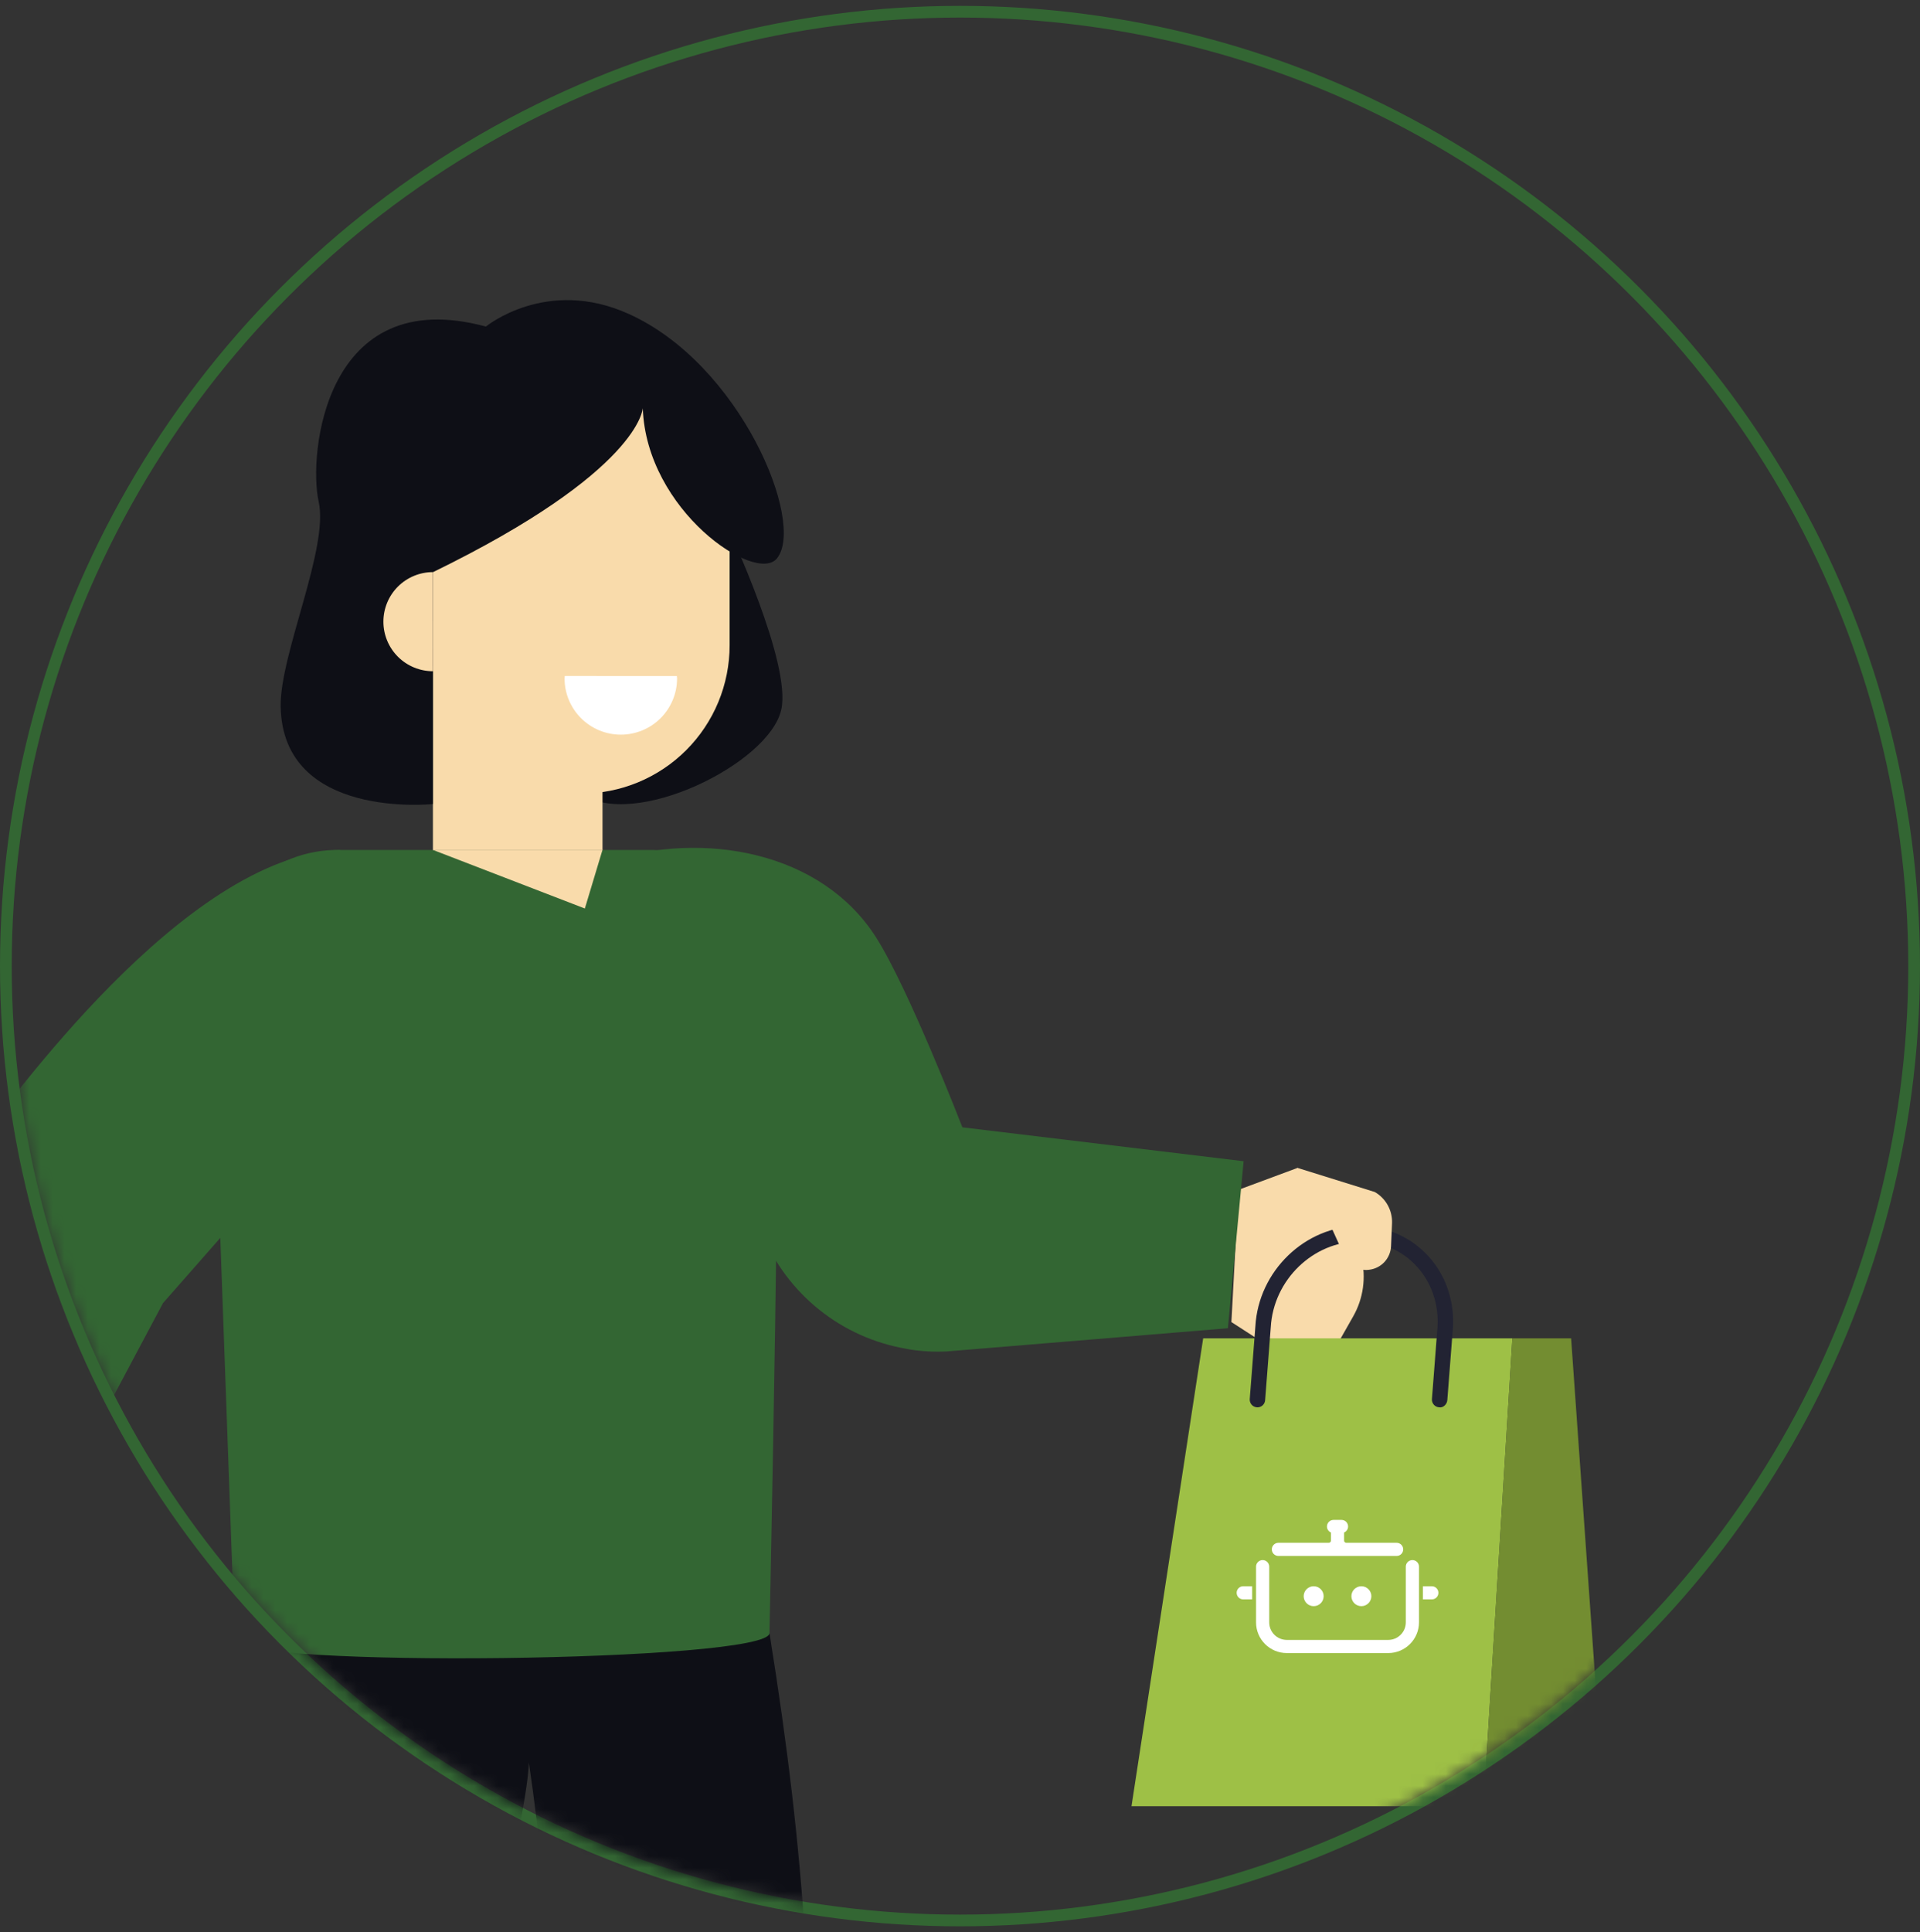 <svg width="164" height="165" viewBox="0 0 164 165" fill="none" xmlns="http://www.w3.org/2000/svg">
<rect x="0" y="0" width="164" height="165" fill="#333333" stroke="none"/>
<circle cx="82" cy="82.5" r="81.5" stroke="#336633"/>
<mask id="mask0_661_7307" style="mask-type:alpha" maskUnits="userSpaceOnUse" x="1" y="1" width="162" height="163">
<circle cx="82" cy="82.5" r="81" fill="#D9D9D9"/>
</mask>
<g mask="url(#mask0_661_7307)">
<path d="M105.182 112.898L109.45 115.653C109.855 115.914 110.308 116.089 110.783 116.169C111.258 116.249 111.744 116.23 112.211 116.116C112.678 116.001 113.118 115.792 113.501 115.501C113.885 115.211 114.206 114.845 114.443 114.426L115.586 112.411C116.448 110.893 116.7 109.104 116.292 107.407C115.883 105.71 114.844 104.232 113.386 103.272L110.831 99.734L105.793 101.604" fill="#F9DBAB"/>
<path d="M96.649 154.242L102.772 114.287H129.186L126.715 154.242H96.649Z" fill="#9EC046"/>
<path d="M126.717 154.242L129.186 114.287H134.199L137.027 154.242H132.866H126.717Z" fill="#738D31"/>
<path d="M107.407 120.182L107.369 120.179C107.195 120.169 107.032 120.091 106.915 119.961C106.799 119.83 106.739 119.659 106.748 119.485L107.23 113.265C107.494 108.539 111.478 104.696 116.113 104.696C120.776 104.696 124.375 108.554 124.107 113.339L123.625 119.558C123.602 119.921 123.27 120.24 122.931 120.179C122.756 120.169 122.593 120.091 122.477 119.961C122.36 119.83 122.3 119.659 122.31 119.485L122.791 113.265C123.012 109.302 120.077 106.014 116.113 106.014C112.165 106.014 108.771 109.299 108.545 113.339L108.064 119.558C108.055 119.726 107.982 119.885 107.86 120.001C107.738 120.117 107.576 120.181 107.407 120.182Z" fill="#222333"/>
<path d="M118.576 141.165H109.917C108.465 141.165 107.288 139.99 107.288 138.541V133.784C107.288 133.474 107.54 133.222 107.85 133.222C108.161 133.222 108.413 133.474 108.413 133.784V138.542C108.413 139.37 109.086 140.042 109.917 140.042H118.576C119.407 140.042 120.08 139.37 120.08 138.542V133.784C120.08 133.474 120.332 133.222 120.643 133.222C120.953 133.222 121.205 133.474 121.205 133.784V138.542C121.205 139.99 120.028 141.165 118.576 141.165Z" fill="white"/>
<path d="M122.301 136.58H121.538V135.458H122.301C122.612 135.458 122.864 135.709 122.864 136.019C122.864 136.329 122.612 136.58 122.301 136.58Z" fill="white"/>
<path d="M106.192 135.458H106.955V136.58H106.192C105.882 136.58 105.63 136.329 105.63 136.019C105.63 135.709 105.882 135.458 106.192 135.458Z" fill="white"/>
<path d="M119.296 131.748H114.997C114.893 131.748 114.809 131.665 114.809 131.561V130.916C114.809 130.901 114.806 130.887 114.805 130.872C115.007 130.787 115.149 130.587 115.149 130.354C115.149 130.044 114.897 129.793 114.586 129.793H113.907C113.596 129.793 113.344 130.044 113.344 130.354C113.344 130.587 113.486 130.787 113.688 130.872C113.687 130.887 113.684 130.901 113.684 130.916V131.561C113.684 131.665 113.6 131.748 113.496 131.748H109.197C108.887 131.748 108.635 132 108.635 132.31C108.635 132.62 108.887 132.871 109.197 132.871H119.296C119.606 132.871 119.858 132.62 119.858 132.31C119.858 132 119.606 131.748 119.296 131.748Z" fill="white"/>
<path d="M113.062 136.308C113.062 136.778 112.68 137.159 112.209 137.159C111.738 137.159 111.356 136.778 111.356 136.308C111.356 135.839 111.738 135.458 112.209 135.458C112.68 135.458 113.062 135.839 113.062 136.308Z" fill="white"/>
<path d="M117.137 136.308C117.137 136.778 116.755 137.159 116.285 137.159C115.814 137.159 115.432 136.778 115.432 136.308C115.432 135.839 115.814 135.458 116.285 135.458C116.755 135.458 117.137 135.839 117.137 136.308Z" fill="white"/>
<path d="M118.904 104.448L118.818 106.433C118.793 106.939 118.588 107.419 118.239 107.787C117.89 108.154 117.421 108.384 116.917 108.435C116.848 108.435 116.777 108.452 116.709 108.452C116.306 108.447 115.913 108.327 115.577 108.106C115.24 107.885 114.973 107.573 114.808 107.206L113.81 105.008L109.24 102.162L110.832 99.734L117.429 101.792C118.377 102.337 118.939 103.356 118.904 104.446V104.448Z" fill="#F9DBAB"/>
<path d="M33.977 187.83C41.41 171.407 45.062 154.489 45.174 150.508C47.125 163.654 47.505 176.166 45.769 187.83H68.995C69.545 172.77 68.896 159.11 65.725 139.46L21.023 134.277C18.532 150.219 21.652 163.763 8.088 187.455C8.019 187.571 7.931 187.708 7.857 187.83H33.977Z" fill="#0E0F16"/>
<path d="M106.226 99.162L104.884 113.425L80.809 115.411C79.935 115.451 79.06 115.416 78.192 115.307C77.925 115.275 77.66 115.231 77.397 115.177C74.683 114.713 72.131 113.568 69.981 111.848C67.831 110.129 66.152 107.891 65.103 105.346L56.522 84.554L51.84 73.566C60.11 70.901 70.17 72.712 74.835 80.055C77.609 84.409 82.204 96.269 82.204 96.269L106.226 99.162Z" fill="#336633"/>
<path d="M55.778 72.582H29.047C27.612 72.552 26.185 72.808 24.85 73.336C23.515 73.863 22.298 74.651 21.27 75.654C20.243 76.656 19.425 77.854 18.866 79.175C18.306 80.498 18.015 81.918 18.01 83.353L20.055 140.008C20.085 142.484 65.751 141.936 65.725 139.46C65.725 139.46 66.808 88.779 66.331 82.968C65.877 77.443 61.32 72.699 55.778 72.582Z" fill="#336633"/>
<path d="M29.047 72.582C29.047 72.582 34.263 85.981 30.459 92.325C29.917 93.121 13.925 111.275 13.925 111.275L-2.433 142.025L-12.52 131.337C-12.52 131.337 -3.903 99.728 -1.51 97.006C0.479 94.748 15.645 73.046 29.047 72.582Z" fill="#336633"/>
<path d="M31.561 82.307C32.373 85.558 32.672 90.092 30.801 92.827C30.51 93.159 24.288 100.625 18.819 105.712C23.33 99.252 29.149 92.939 29.798 92.181C30.467 91.339 30.796 90.26 31.09 89.183C31.615 86.988 31.612 84.646 31.561 82.307Z" fill="#336633"/>
<path d="M62.193 45.066C62.243 45.243 67.621 56.63 66.734 60.599C65.7 65.237 54.075 70.909 49.655 67.769C45.235 64.629 46.715 53.409 46.715 53.409L49.827 48.254L62.193 45.066Z" fill="#0E0F16"/>
<path d="M36.98 56.871H51.464V72.597H36.98V56.871Z" fill="#F9DBAB"/>
<path d="M49.956 77.582L51.462 72.579H36.98L49.956 77.582Z" fill="#F9DBAB"/>
<path d="M51.462 53.087V66.591C51.462 66.591 45.06 69.903 36.98 68.661V53.087H51.462Z" fill="#F9DBAB"/>
<path d="M62.322 46.384V55.102C62.322 56.766 61.995 58.413 61.359 59.95C60.722 61.488 59.789 62.884 58.613 64.061C57.437 65.237 56.04 66.17 54.503 66.806C52.966 67.443 51.318 67.77 49.654 67.769C46.295 67.768 43.073 66.433 40.698 64.057C38.323 61.681 36.988 58.459 36.987 55.1V46.384C36.989 43.877 37.733 41.428 39.126 39.344C40.519 37.261 42.499 35.638 44.815 34.679C47.131 33.721 49.679 33.471 52.137 33.961C54.595 34.451 56.852 35.659 58.624 37.432C60.905 39.731 62.322 42.889 62.322 46.384Z" fill="#F9DBAB"/>
<path d="M48.243 57.725C48.24 57.796 48.223 57.862 48.223 57.931C48.223 59.205 48.729 60.427 49.63 61.328C50.531 62.23 51.754 62.736 53.028 62.736C54.303 62.736 55.525 62.23 56.426 61.328C57.327 60.427 57.833 59.205 57.833 57.931C57.833 57.862 57.813 57.796 57.81 57.728L48.243 57.725Z" fill="white"/>
<path d="M23.973 60.313C24.118 70.037 36.98 68.661 36.98 68.661V48.862C54.708 40.22 54.904 34.855 54.904 34.855C55.208 43.606 64.555 49.901 66.362 47.687C68.835 44.655 63.262 31.096 53.692 26.803C46.672 23.63 41.504 27.888 41.504 27.888C27.691 24.147 26.328 38.895 27.218 42.833C28.11 46.787 23.907 55.867 23.973 60.313Z" fill="#0E0F16"/>
<path d="M36.98 48.855C35.858 48.855 34.781 49.301 33.987 50.094C33.194 50.888 32.748 51.965 32.748 53.087C32.748 54.21 33.194 55.286 33.987 56.08C34.781 56.874 35.858 57.32 36.98 57.32V48.855Z" fill="#F9DBAB"/>
</g>
</svg>
